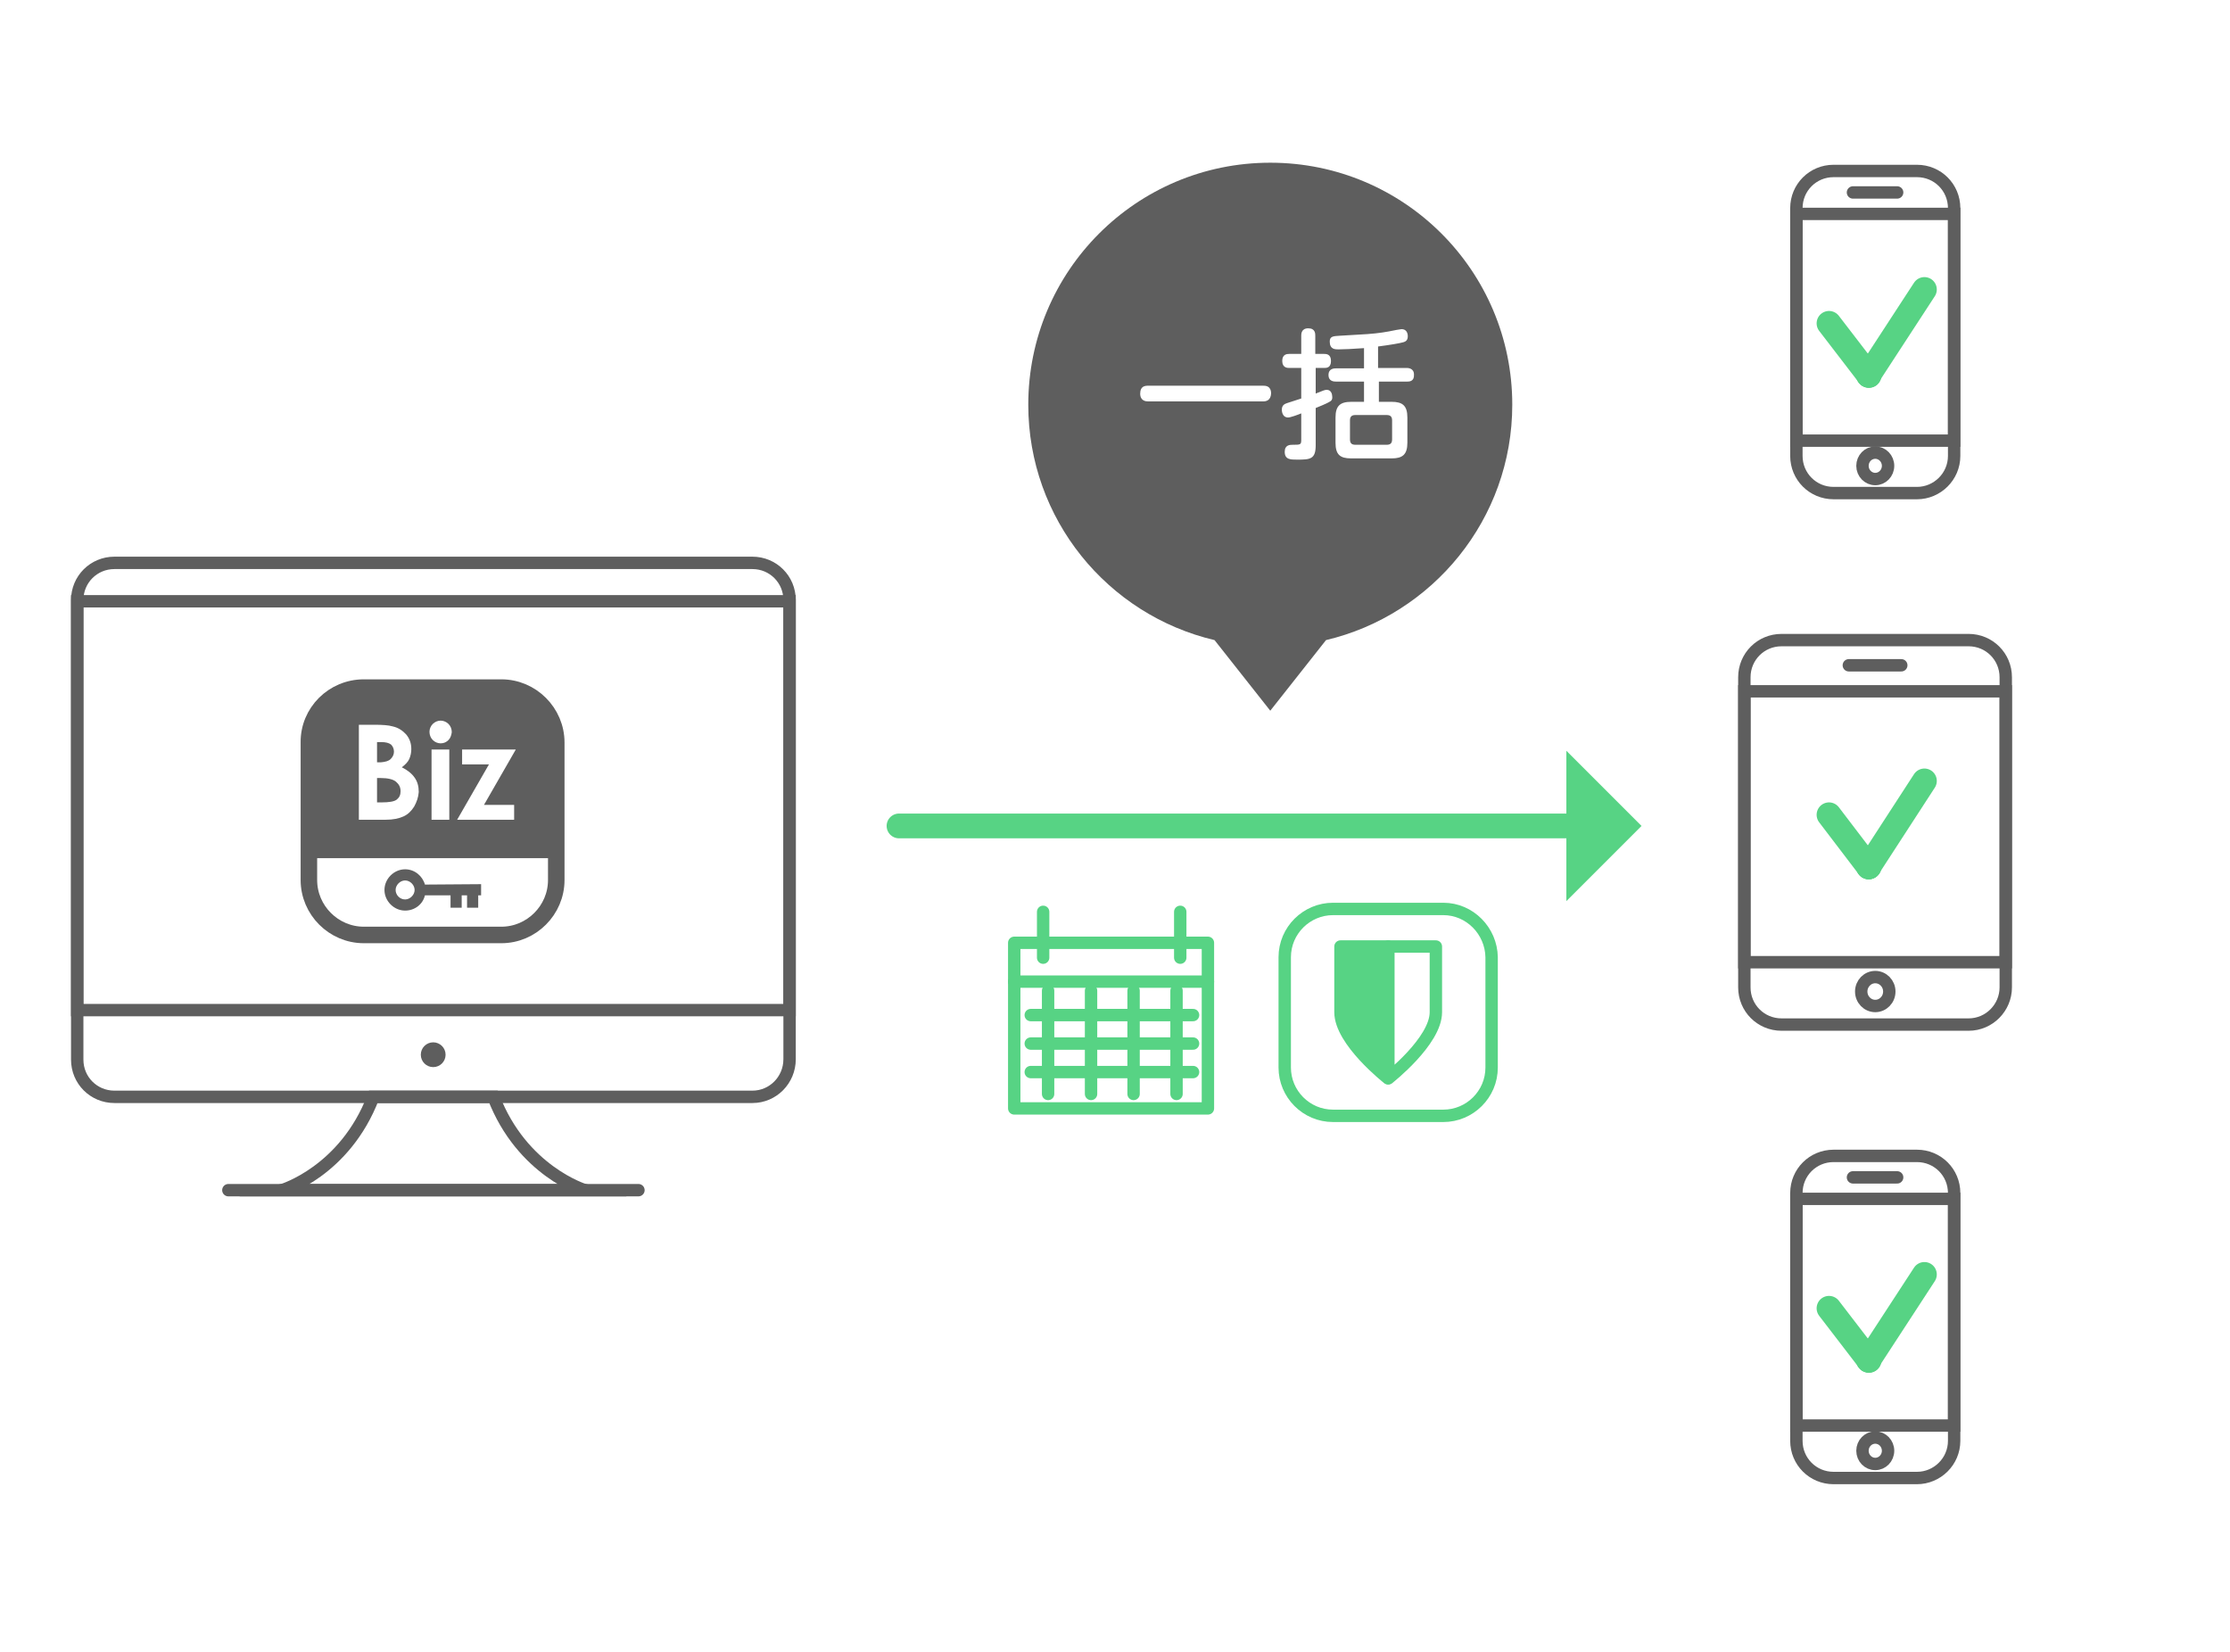 <!-- Generator: Adobe Illustrator 21.0.0, SVG Export Plug-In  -->
<svg version="1.1"
	 xmlns="http://www.w3.org/2000/svg" xmlns:xlink="http://www.w3.org/1999/xlink" xmlns:a="http://ns.adobe.com/AdobeSVGViewerExtensions/3.0/"
	 x="0px" y="0px" width="540px" height="400px" viewBox="0 0 540 400" style="enable-background:new 0 0 540 400;"
	 xml:space="preserve">
<style type="text/css">
	.st0{fill:none;}
	.st1{fill:none;stroke:#57D384;stroke-width:6;stroke-linecap:round;stroke-miterlimit:10;}
	.st2{fill:#57D384;}
	.st3{fill:none;stroke:#5E5E5E;stroke-width:3;stroke-linecap:round;stroke-miterlimit:10;}
	.st4{fill:#5E5E5E;}
	.st5{fill:none;stroke:#5E5E5E;stroke-width:4;stroke-miterlimit:10;}
	.st6{fill:none;stroke:#57D384;stroke-width:6;stroke-linecap:round;stroke-linejoin:round;stroke-miterlimit:10;}
	.st7{fill:none;stroke:#57D384;stroke-width:3;stroke-linecap:round;stroke-linejoin:round;stroke-miterlimit:10;}
	.st8{fill:#57D384;stroke:#57D384;stroke-width:3;stroke-linecap:round;stroke-linejoin:round;stroke-miterlimit:10;}
</style>
<defs>
</defs>
<g>
	<g>
		<rect class="st0" width="540" height="400"/>
	</g>
	<g>
		<g>
			<line class="st1" x1="381.7" y1="200" x2="217.7" y2="200"/>
			<g>
				<polygon class="st2" points="379.3,218.2 379.3,181.8 397.5,200 				"/>
			</g>
		</g>
	</g>
	<g>
		<path class="st3" d="M182.2,265.6H27.7c-5,0-9-4-9-9V145.3c0-5,4-9,9-9h154.5c5,0,9,4,9,9v111.2
			C191.2,261.5,187.2,265.6,182.2,265.6z"/>
		<rect x="18.7" y="145.6" class="st3" width="172.5" height="99"/>
		<circle class="st4" cx="104.9" cy="255.4" r="3"/>
		<path class="st3" d="M119.5,265.6h-14.6H90.4c-6.9,18.1-22.1,22.6-22.1,22.6H105h36.6C141.6,288.2,126.4,283.6,119.5,265.6z"/>
		<line class="st3" x1="55.3" y1="288.2" x2="154.6" y2="288.2"/>
		<g>
			<path class="st5" d="M88.1,166.5h33.3c7.3,0,13.3,6,13.3,13.3v33.3c0,7.3-6,13.3-13.3,13.3H88.1c-7.3,0-13.3-6-13.3-13.3v-33.3
				C74.7,172.5,80.7,166.5,88.1,166.5z"/>
			<path class="st4" d="M102.9,214.2c-0.6-2.1-2.5-3.7-4.8-3.7c-2.7,0-5,2.3-5,5s2.3,5,5,5c2.3,0,4.3-1.5,4.8-3.7h6.2v3h2.7v-3h1.3
				v3h2.7v-3h0.7v-2.7L102.9,214.2L102.9,214.2z M98.1,217.8c-1.3,0-2.3-1.1-2.3-2.3s1.1-2.3,2.3-2.3s2.3,1.1,2.3,2.3
				S99.3,217.8,98.1,217.8z"/>
			<g>
				<path class="st4" d="M95.9,189.3c-0.7-0.6-2-0.9-3.7-0.9h-0.9v5.9h1.1c1.8,0,3.1-0.2,3.7-0.7s0.9-1.1,0.9-2
					C97,190.6,96.6,189.9,95.9,189.3z"/>
				<path class="st4" d="M94.6,183.8c0.5-0.5,0.8-1.1,0.8-1.8s-0.3-1.3-0.7-1.7c-0.5-0.4-1.3-0.6-2.3-0.6h-1.1v4.9h0.9
					C93.3,184.5,94.1,184.3,94.6,183.8z"/>
				<path class="st4" d="M121.4,166.5H88.1c-7.3,0-13.3,6-13.3,13.3v28h60v-28C134.7,172.5,128.7,166.5,121.4,166.5z M100.3,195.3
					c-0.7,1.1-1.5,1.9-2.6,2.4s-2.5,0.8-4.3,0.8h-6.5v-23h3.6c2.1,0,3.6,0.1,4.6,0.4c1.4,0.3,2.5,1.1,3.3,2c0.8,1,1.2,2.1,1.2,3.5
					c0,0.9-0.2,1.7-0.5,2.4s-1,1.4-1.8,2c1.4,0.7,2.4,1.5,3.1,2.5s1,2.1,1,3.5C101.3,193.1,100.9,194.2,100.3,195.3z M108.8,198.5
					h-4.3v-17h4.3V198.5z M108.6,179.2c-0.5,0.5-1.1,0.8-1.9,0.8c-0.7,0-1.4-0.3-1.9-0.8s-0.8-1.2-0.8-2c0-0.7,0.3-1.4,0.8-1.9
					s1.2-0.8,1.9-0.8s1.4,0.3,1.9,0.8s0.8,1.2,0.8,2C109.3,178,109.1,178.7,108.6,179.2z M124.5,194.9v3.6h-13.8l7.7-13.4h-6.5v-3.6
					h13l-7.7,13.4H124.5z"/>
			</g>
		</g>
	</g>
	<g>
		<g>
			<path class="st3" d="M464.2,119.4H444c-5,0-9-4-9-9v-60c0-5,4-9,9-9h20.2c5,0,9,4,9,9v60C473.2,115.4,469.1,119.4,464.2,119.4z"
				/>
			<rect x="435" y="51.8" class="st3" width="38.2" height="54.9"/>
			<line class="st3" x1="448.7" y1="46.6" x2="459.4" y2="46.6"/>
			<ellipse class="st3" cx="454.1" cy="112.8" rx="3.1" ry="3.2"/>
		</g>
	</g>
	<g>
		<path class="st4" d="M326.9,101.8v4.6c0,1,0.5,1.3,1.3,1.3h7.6c0.9,0,1.3-0.4,1.3-1.3v-4.6c0-0.9-0.4-1.3-1.3-1.3h-7.6
			C327.3,100.5,326.9,100.9,326.9,101.8z"/>
		<path class="st4" d="M307.6,39.4C275.2,39.4,249,65.6,249,98c0,27.7,19.2,50.9,45.1,57l13.5,17.1l13.5-17.1
			c25.8-6.1,45.1-29.3,45.1-57C366.2,65.6,340,39.4,307.6,39.4z M305.9,97.2H278c-0.5,0-1.9-0.1-1.9-1.9s1.2-1.9,1.9-1.9h27.9
			c0.5,0,1.9,0,1.9,1.9C307.7,96.9,306.7,97.2,305.9,97.2z M322.1,97.2c-0.3,0.2-1,0.6-3.5,1.6v9c0,3.4-1.3,3.5-4.5,3.5
			c-1.6,0-3,0-3-1.9c0-1.7,1.3-1.7,2-1.7c1.7,0,2,0,2-1.1v-6.5c-0.7,0.3-2.6,1-3.2,1c-1.2,0-1.5-1.2-1.5-1.9c0-1.1,0.7-1.4,1.3-1.6
			c0.8-0.3,2.3-0.7,3.4-1.1v-7.4h-2.9c-0.4,0-1.7,0-1.7-1.7c0-1.6,1.1-1.7,1.7-1.7h2.9v-4.4c0-0.4,0-1.8,1.7-1.8s1.7,1.3,1.7,1.8
			v4.4h2.1c0.5,0,1.7,0,1.7,1.7s-1.1,1.7-1.7,1.7h-2v6.2c2-0.8,2.2-0.9,2.7-0.9c1,0,1.3,1,1.3,1.6C322.7,96.8,322.3,97.1,322.1,97.2
			z M340.8,92.4h-6.9v4.9h3.1c2.6,0,3.8,0.9,3.8,3.8v6.1c0,2.9-1.2,3.8-3.8,3.8h-9.8c-2.7,0-3.8-0.9-3.8-3.8v-6.1
			c0-2.8,1.1-3.8,3.8-3.8h3.1v-4.9h-6.8c-0.4,0-1.8,0-1.8-1.6s1.4-1.6,1.8-1.6h6.8v-4.9c-2.7,0.2-5.1,0.3-6.2,0.3
			c-0.8,0-2.1,0-2.1-1.9c0-1.3,0.9-1.3,2.4-1.4c1.1-0.1,5.7-0.3,6.7-0.4c2.8-0.2,4.6-0.5,7-1c0.8-0.1,1.1-0.2,1.3-0.2
			c1.2,0,1.5,1,1.5,1.7c0,0.8-0.3,1.3-1.2,1.5c-0.7,0.2-2.9,0.6-6,1v5.2h6.9c0.3,0,1.8,0,1.8,1.6C342.5,92.4,341.2,92.4,340.8,92.4z
			"/>
	</g>
	<g>
		<g>
			<path class="st3" d="M476.7,248.1h-45.3c-5,0-9-4-9-9V164c0-5,4-9,9-9h45.3c5,0,9,4,9,9v75.1C485.7,244,481.7,248.1,476.7,248.1z
				"/>
			<rect x="422.4" y="167.4" class="st3" width="63.3" height="65.6"/>
			<line class="st3" x1="447.7" y1="161.1" x2="460.4" y2="161.1"/>
			<ellipse class="st3" cx="454.1" cy="240.1" rx="3.4" ry="3.5"/>
		</g>
	</g>
	<g>
		<line class="st6" x1="452.5" y1="209.9" x2="452.6" y2="209.9"/>
		<line class="st6" x1="452.5" y1="209.9" x2="442.9" y2="197.3"/>
		<line class="st6" x1="452.5" y1="209.9" x2="452.5" y2="209.9"/>
		<line class="st6" x1="466" y1="189.1" x2="452.5" y2="209.9"/>
	</g>
	<g>
		<line class="st6" x1="452.5" y1="90.8" x2="452.6" y2="90.9"/>
		<line class="st6" x1="452.5" y1="90.8" x2="442.9" y2="78.3"/>
		<line class="st6" x1="452.5" y1="90.8" x2="452.5" y2="90.9"/>
		<line class="st6" x1="466" y1="70.1" x2="452.5" y2="90.8"/>
	</g>
	<g>
		<g>
			<path class="st3" d="M464.2,357.9H444c-5,0-9-4-9-9v-60c0-5,4-9,9-9h20.2c5,0,9,4,9,9v60C473.2,353.9,469.1,357.9,464.2,357.9z"
				/>
			<rect x="435" y="290.3" class="st3" width="38.2" height="54.9"/>
			<line class="st3" x1="448.7" y1="285.1" x2="459.4" y2="285.1"/>
			<ellipse class="st3" cx="454.1" cy="351.3" rx="3.1" ry="3.2"/>
		</g>
	</g>
	<g>
		<line class="st6" x1="452.5" y1="329.3" x2="452.6" y2="329.4"/>
		<line class="st6" x1="452.5" y1="329.3" x2="442.9" y2="316.8"/>
		<line class="st6" x1="452.5" y1="329.3" x2="452.5" y2="329.4"/>
		<line class="st6" x1="466" y1="308.6" x2="452.5" y2="329.3"/>
	</g>
	<g>
		<path class="st7" d="M349.5,220.1h-26.7c-6.4,0-11.7,5.2-11.7,11.7v26.7c0,6.4,5.2,11.7,11.7,11.7h26.7c6.4,0,11.7-5.2,11.7-11.7
			v-26.7C361.1,225.4,355.9,220.1,349.5,220.1z"/>
	</g>
	<g>
		<path class="st8" d="M324.6,229.2c0,0,0,8.9,0,15.9s11.5,16,11.5,16v-31.9L324.6,229.2L324.6,229.2z"/>
		<path class="st7" d="M336.2,229.2v31.9c0,0,11.5-9,11.5-16s0-15.9,0-15.9L336.2,229.2L336.2,229.2z"/>
	</g>
	<g>
		<polygon class="st7" points="245.6,228.3 245.6,237.7 245.6,268.4 292.5,268.4 292.5,228.3 		"/>
		<line class="st7" x1="292.5" y1="237.7" x2="245.6" y2="237.7"/>
		<line class="st7" x1="252.6" y1="220.8" x2="252.6" y2="231.9"/>
		<line class="st7" x1="285.8" y1="220.8" x2="285.8" y2="231.9"/>
		<line class="st7" x1="249.6" y1="245.8" x2="288.9" y2="245.8"/>
		<line class="st7" x1="249.6" y1="252.7" x2="288.9" y2="252.7"/>
		<line class="st7" x1="249.6" y1="259.6" x2="288.9" y2="259.6"/>
		<line class="st7" x1="253.8" y1="264.9" x2="253.8" y2="239.9"/>
		<line class="st7" x1="264.2" y1="264.9" x2="264.2" y2="239.9"/>
		<line class="st7" x1="274.5" y1="264.9" x2="274.5" y2="239.9"/>
		<line class="st7" x1="284.9" y1="264.9" x2="284.9" y2="239.9"/>
	</g>
</g>
</svg>
